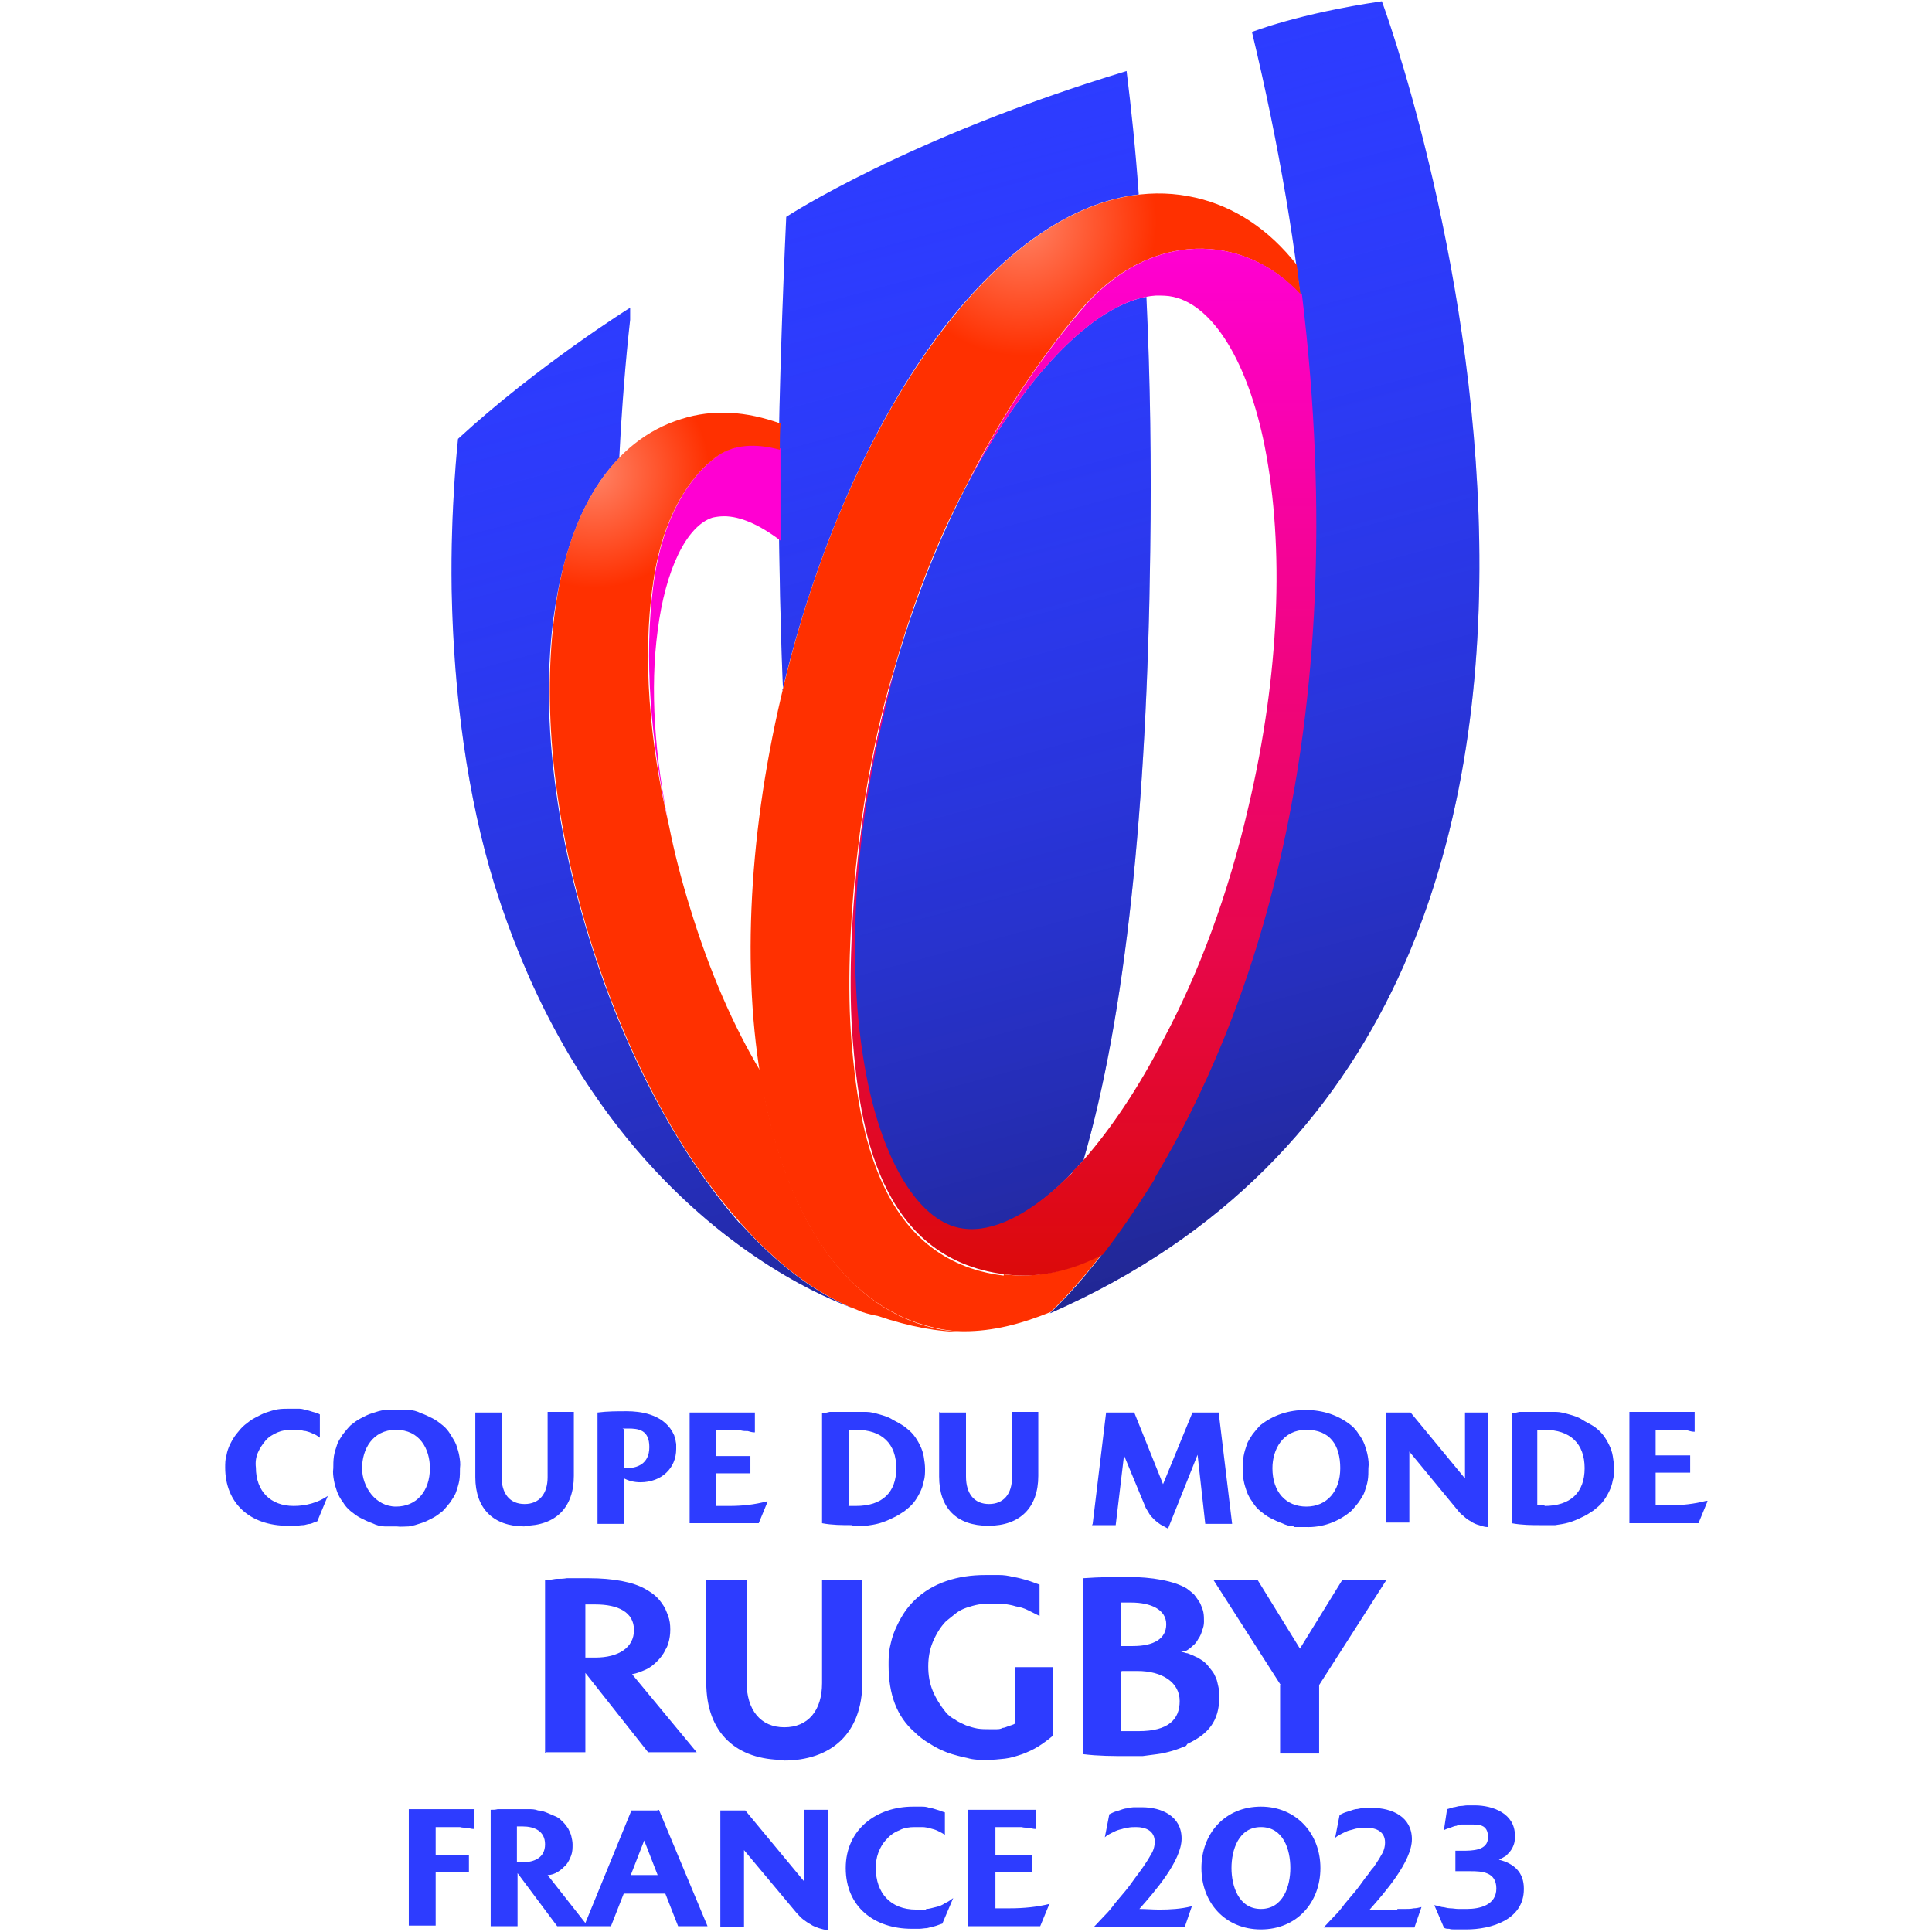 <?xml version="1.0" encoding="UTF-8"?>
<svg xmlns="http://www.w3.org/2000/svg" version="1.1" xmlns:xlink="http://www.w3.org/1999/xlink" viewBox="0 0 302 302">
  <defs>
    <linearGradient id="Dégradé_sans_nom_2" data-name="Dégradé sans nom 2" x1="134.1" y1="282.6" x2="182.4" y2="103.6" gradientTransform="translate(0 304) scale(1 -1)" gradientUnits="userSpaceOnUse">
      <stop offset="0" stop-color="#2d3cff" stop-opacity="0"/>
      <stop offset="1" stop-color="#19194b" stop-opacity=".6"/>
    </linearGradient>
    <radialGradient id="Dégradé_sans_nom_3" data-name="Dégradé sans nom 3" cx="152.5" cy="266.7" fx="152.5" fy="266.7" r="20.9" gradientTransform="translate(7.4 301.4) scale(1 -1)" gradientUnits="userSpaceOnUse">
      <stop offset="0" stop-color="#ff8366"/>
      <stop offset="1" stop-color="#ff3000"/>
    </radialGradient>
    <radialGradient id="Dégradé_sans_nom_3-2" data-name="Dégradé sans nom 3" cx="85.5" cy="227.5" fx="85.5" fy="227.5" r="18" xlink:href="#Dégradé_sans_nom_3"/>
    <linearGradient id="Dégradé_sans_nom_4" data-name="Dégradé sans nom 4" x1="169.2" y1="104.4" x2="169.2" y2="265.1" gradientTransform="translate(0 304) scale(1 -1)" gradientUnits="userSpaceOnUse">
      <stop offset="0" stop-color="#dc0a0a"/>
      <stop offset="1" stop-color="#ff00d2"/>
    </linearGradient>
  </defs>
  <!-- Generator: Adobe Illustrator 28.7.1, SVG Export Plug-In . SVG Version: 1.2.0 Build 142)  -->
  <g>
    <g id="Calque_20">
      <g>
        <path id="Layer" d="M197.1,282.4c5.5,0,9.3,4.2,9.3,9.6s-3.7,9.6-9.3,9.6-9.3-4.2-9.3-9.6,3.7-9.6,9.3-9.6h0ZM201.7,292c0-2.9-1.1-6.4-4.6-6.4s-4.6,3.6-4.6,6.4,1.1,6.4,4.6,6.4,4.6-3.6,4.6-6.4ZM218.4,298.4c.4,0,.8,0,1.3,0,.4,0,.8,0,1.3-.1.4,0,.8-.1,1.2-.2l-1.1,3.2h-14.2c.6-.6,1.1-1.2,1.7-1.8.6-.6,1.1-1.2,1.6-1.9.5-.6,1.1-1.3,1.6-1.9.5-.6,1-1.3,1.5-2,.2-.3.5-.6.7-.9.2-.3.4-.6.7-.9.2-.3.4-.6.6-.9.2-.3.4-.6.6-1,.4-.6.6-1.3.6-2,0-1.7-1.4-2.3-2.9-2.3-.4,0-.9,0-1.3.1-.4,0-.8.2-1.3.3-.4.1-.8.3-1.2.5-.4.2-.8.4-1.1.7l.7-3.6c.4-.2.8-.4,1.2-.5.4-.1.8-.3,1.3-.4.4,0,.9-.2,1.3-.2.4,0,.9,0,1.3,0,3.1,0,6.2,1.4,6.2,4.9s-4.3,8.4-6.6,11c1,0,2.1.1,3.1.1.4,0,.8,0,1.3,0ZM238.2,295.3c0,4.8-5.1,6.3-9,6.3-.3,0-.6,0-.9,0-.3,0-.6,0-.9,0-.3,0-.6,0-.9-.1-.3,0-.6,0-.8-.2l-1.5-3.5c.4.1.8.2,1.2.3.4,0,.8.2,1.3.2.4,0,.8.1,1.3.1.4,0,.8,0,1.3,0,2,0,4.6-.6,4.6-3.2s-2.3-2.7-4-2.7c-.2,0-.4,0-.6,0-.2,0-.4,0-.6,0-.2,0-.4,0-.6,0-.2,0-.4,0-.6,0v-3.2c.4,0,.8,0,1.1,0,1.5,0,4,0,4-2.1s-1.5-2-2.9-2-.7,0-1,0c-.3,0-.7,0-1,.2-.3,0-.7.2-1,.3-.3.1-.7.2-1,.4l.5-3.3c.3-.1.7-.2,1-.3.3,0,.7-.2,1.1-.2.4,0,.7-.1,1.1-.1.4,0,.7,0,1.1,0,2.9,0,6.3,1.3,6.3,4.7,0,.4,0,.8-.1,1.2-.1.4-.3.8-.5,1.1-.2.3-.5.6-.8.9-.3.2-.7.4-1.1.6,2.4.6,3.9,2,3.9,4.5h0s0,0,0,0ZM74.1,282.9v3c-.4,0-.7-.1-1.1-.2-.4,0-.8,0-1.1-.1-.4,0-.8,0-1.1,0s-.8,0-1.1,0c-.5,0-1.1,0-1.6,0v4.4h5.2v2.7h-5.2v8.3h-4.2v-18.2h10.3ZM103,282.9l7.6,18.2h-4.6l-2-5.1h-6.5l-2,5.1h-8.4l-6.2-8.3v8.3h-4.2v-18.2c.4,0,.7,0,1.1-.1.4,0,.7,0,1.1,0,.4,0,.7,0,1.1,0,.4,0,.7,0,1.1,0,.5,0,1,0,1.5,0s1,0,1.5.2c.5,0,1,.2,1.5.4.5.2.9.4,1.4.6.4.2.7.5,1,.8.3.3.6.7.8,1,.2.4.4.8.5,1.2.1.4.2.9.2,1.3,0,.6,0,1.1-.2,1.7-.2.5-.4,1-.8,1.5-.4.4-.8.8-1.3,1.1-.5.3-1,.5-1.6.5l5.9,7.5,7.2-17.6h4ZM81.7,291.1h0,0ZM81.7,291.1c1.8,0,3.5-.7,3.5-2.8s-1.7-2.8-3.5-2.8-.6,0-.9,0v5.6c.3,0,.6,0,.9,0ZM102.8,293.1l-2.1-5.4-2.1,5.4h4.2ZM186.3,298l-1.1,3.2h-14.2c.6-.6,1.1-1.2,1.7-1.8.6-.6,1.1-1.2,1.6-1.9.5-.6,1.1-1.3,1.6-1.9.5-.6,1-1.3,1.5-2,.9-1.2,1.8-2.4,2.5-3.7.4-.6.6-1.3.6-2,0-1.7-1.4-2.3-2.9-2.3-.4,0-.9,0-1.3.1-.4,0-.8.2-1.3.3-.4.1-.8.3-1.2.5-.4.2-.8.4-1.1.7l.7-3.6c.4-.2.8-.4,1.2-.5.4-.1.8-.3,1.3-.4.4,0,.9-.2,1.3-.2.4,0,.9,0,1.3,0,3.1,0,6.2,1.4,6.2,4.9s-4.3,8.4-6.6,11c1,0,2.1.1,3.1.1,1.7,0,3.4-.1,5-.5ZM164,297.7l-1.4,3.4h-11.3v-18.2h10.6v3c-.4,0-.7-.1-1.1-.2-.4,0-.8,0-1.1-.1-.4,0-.8,0-1.1,0-.4,0-.8,0-1.1,0-.7,0-1.3,0-1.9,0v4.4h5.7v2.7h-5.7v5.6c.8,0,1.5,0,2.3,0,2.1,0,4.2-.2,6.2-.7ZM144.8,298.4c.5,0,1-.2,1.5-.3.5-.1,1-.3,1.4-.6.5-.2.9-.5,1.3-.8l-1.7,4c-.4.1-.8.3-1.2.4-.4.1-.8.2-1.2.3-.4,0-.8.1-1.2.1-.4,0-.8,0-1.2,0-5.8,0-10.3-3.4-10.3-9.5s4.9-9.6,10.5-9.6c.4,0,.8,0,1.3,0,.4,0,.8,0,1.3.2.4,0,.8.2,1.2.3.4.1.8.3,1.2.4v3.5c-.3-.2-.7-.4-1.1-.6-.4-.2-.8-.3-1.2-.4-.4-.1-.8-.2-1.2-.2-.4,0-.8,0-1.2,0-.8,0-1.7.1-2.4.5-.8.3-1.5.8-2,1.4-.6.6-1,1.3-1.3,2.1-.3.8-.4,1.6-.4,2.4,0,3.9,2.3,6.5,6.3,6.5.5,0,1,0,1.5,0ZM125.7,282.9h3.7v18.8c-.5,0-1-.2-1.4-.3-.5-.2-.9-.3-1.3-.6-.4-.2-.8-.5-1.2-.8-.4-.3-.7-.7-1-1l-8.2-9.8v12h-3.7v-18.2h3.9l9.2,11.1v-11.1ZM85.2,274.1v-27.1c.6,0,1.1-.1,1.7-.2.6,0,1.1,0,1.7-.1.6,0,1.1,0,1.7,0,.6,0,1.2,0,1.7,0,3.9,0,7,.6,8.9,1.7.7.4,1.3.8,1.8,1.3.5.5,1,1.2,1.3,1.8.3.7.6,1.4.7,2.1.1.7.1,1.5,0,2.2-.1.7-.3,1.5-.7,2.1-.3.7-.8,1.3-1.3,1.8-.5.5-1.1,1-1.8,1.3-.7.3-1.4.6-2.1.7l10.1,12.2h-7.6l-9.8-12.4v12.4h-6.2ZM91.5,259.1c.1,0,.3,0,.4,0,.1,0,.3,0,.4,0,.1,0,.3,0,.4,0,.1,0,.3,0,.4,0,3.5,0,6-1.5,6-4.3s-2.5-4-6-4c-.1,0-.3,0-.4,0-.1,0-.3,0-.4,0-.1,0-.3,0-.4,0-.1,0-.3,0-.4,0v8.1ZM164.6,260.7v10.6c-.7.6-1.5,1.2-2.3,1.7-.8.5-1.7.9-2.5,1.2-.9.3-1.8.6-2.7.7s-1.9.2-2.8.2c-1.1,0-2.1,0-3.1-.3-1-.2-2.1-.5-3-.8-1-.4-1.9-.8-2.8-1.4-.9-.5-1.8-1.2-2.5-1.9-2.7-2.4-4-5.8-4-10.4,0-.9,0-1.9.2-2.8.2-.9.4-1.8.8-2.7.4-.9.8-1.7,1.3-2.5.5-.8,1.1-1.5,1.8-2.2,2.8-2.7,6.7-3.9,11-3.9.7,0,1.5,0,2.2,0,.7,0,1.4.1,2.2.3.7.1,1.4.3,2.1.5.7.2,1.4.5,2,.7v4.9c-.6-.3-1.2-.6-1.8-.9-.6-.3-1.2-.5-1.9-.6-.6-.2-1.3-.3-1.9-.4-.7,0-1.3-.1-2,0-.6,0-1.3,0-1.9.1-.6.1-1.3.3-1.9.5-.6.2-1.2.5-1.7.9-.5.4-1,.8-1.5,1.2-.9.9-1.6,2.1-2.1,3.3-.5,1.2-.7,2.5-.7,3.8,0,1.3.2,2.6.7,3.8s1.2,2.3,2,3.3c.4.5.9.9,1.5,1.2.5.4,1.1.6,1.7.9.6.2,1.2.4,1.8.5.6.1,1.3.1,1.9.1.3,0,.7,0,1,0,.3,0,.7,0,1-.2.3,0,.7-.2,1-.3s.7-.2,1-.4v-8.8h5.9ZM185.4,272.9c-.7.3-1.5.6-2.2.8-.7.2-1.5.4-2.3.5-.8.1-1.5.2-2.3.3-.8,0-1.6,0-2.3,0-2.3,0-4.6,0-7-.3v-27.5c2.8-.2,5.1-.2,7-.2,3.7,0,7.2.6,9.2,1.8.4.3.8.6,1.2,1,.3.4.6.8.9,1.3.2.5.4.9.5,1.4.1.5.1,1,.1,1.5,0,.5-.1.9-.3,1.4-.1.4-.3.9-.6,1.3-.2.4-.5.8-.9,1.1-.3.3-.7.6-1.1.8,0,0,0,0-.1,0,0,0,0,0-.1,0,0,0,0,0-.1,0,0,0,0,0-.1,0h-.1c0,0,0,0-.1.1,0,0,0,0-.1,0,0,0,0,0-.1,0,.3,0,.6.1.9.2.3,0,.6.2.9.3.3.1.6.3.9.4.3.2.5.3.8.5.4.3.7.6,1,1,.3.4.6.7.8,1.1.2.4.4.8.5,1.3.1.4.2.9.3,1.4,0,0,0,.1,0,.2,0,0,0,.1,0,.2,0,0,0,.1,0,.2v.2c0,3.9-1.8,5.9-5,7.4h0ZM175.2,250.5v6.8h1.9c3.2,0,5.2-1.1,5.2-3.4s-2.4-3.4-5.5-3.4h-1.6ZM175.2,261.3v9.3c.5,0,2,0,2.8,0,4.6,0,6.4-1.8,6.4-4.7s-2.7-4.7-6.6-4.7-.4,0-.6,0-.4,0-.6,0c-.2,0-.4,0-.6,0-.2,0-.4,0-.6,0ZM122.5,275.1c-7.3,0-12.1-4.1-12.1-12.1v-16h6.3v15.9c0,4.4,2.2,7.1,5.9,7.1s5.9-2.6,5.9-6.9v-16.1h6.3v15.9c0,8.2-5,12.3-12.3,12.3ZM200.2,263.4l-10.5-16.4h6.9l6.6,10.7,6.6-10.7h6.9l-10.5,16.4v10.7h-6.1v-10.7ZM82,238.6c-4.9,0-7.7-2.8-7.7-7.7v-10.1h4.1v10c0,2.7,1.3,4.3,3.6,4.3s3.6-1.6,3.6-4.2v-10.2h4.1v10c0,4.9-2.8,7.8-7.8,7.8ZM146.9,220.8h4.1v10c0,2.7,1.3,4.3,3.6,4.3s3.6-1.6,3.6-4.2v-10.2h4.1v10c0,4.9-2.8,7.8-7.8,7.8s-7.7-2.8-7.7-7.7v-10.1ZM266.9,234.7l-1.4,3.4h-10.8v-17.4h10.2v3.1h-.1c-.3,0-.7-.1-1-.2-.4,0-.7,0-1.1-.1-.4,0-.7,0-1.1,0-.4,0-.7,0-1.1,0-.6,0-1.2,0-1.7,0v4h5.4v2.7h-5.4v5.1c.7,0,1.4,0,2.1,0,2,0,3.9-.2,5.8-.7h.2s0,0,0,0ZM216.7,238.2v-17.4h3.8s8.5,10.3,8.5,10.3v-10.3h3.6v17.9h-.1c-.5,0-.9-.2-1.3-.3-.4-.1-.9-.3-1.3-.6-.4-.2-.8-.5-1.1-.8-.4-.3-.7-.6-1-1l-7.5-9.1v11.1h-3.6ZM202.3,238.6c-.6,0-1.3-.2-1.9-.5-.6-.2-1.2-.5-1.8-.8-.6-.3-1.1-.7-1.6-1.1-.5-.4-.9-.9-1.2-1.4-.4-.5-.7-1.1-.9-1.6-.2-.6-.4-1.2-.5-1.8-.1-.6-.2-1.2-.1-1.9,0-.6,0-1.3.1-1.9.1-.6.3-1.2.5-1.8.2-.6.6-1.1.9-1.6.4-.5.8-1,1.2-1.4,1-.8,2.1-1.4,3.3-1.8,1.2-.4,2.5-.6,3.8-.6s2.6.2,3.8.6c1.2.4,2.3,1,3.3,1.8.5.4.9.9,1.2,1.4.4.5.7,1.1.9,1.6.2.6.4,1.2.5,1.8.1.6.2,1.2.1,1.9,0,.6,0,1.3-.1,1.9-.1.6-.3,1.2-.5,1.8-.2.6-.6,1.1-.9,1.6-.4.5-.8,1-1.2,1.4-2,1.7-4.5,2.6-7.1,2.5-.6,0-1.3,0-1.9,0ZM198.9,229.5c0,3.7,2.1,6,5.3,6s5.3-2.4,5.3-6-1.6-6-5.3-6-5.3,3.1-5.3,6ZM170.8,238.2h0c0,0,2.1-17.4,2.1-17.4h4.4c0,0,4.5,11.2,4.5,11.2l4.6-11.2h4.1l2.1,17.4h-4.2c0,0-1.2-10.8-1.2-10.8l-4.6,11.5h-.1c-.4-.2-.7-.4-1.1-.6-.3-.2-.7-.5-.9-.7-.3-.3-.6-.6-.8-.9-.2-.3-.4-.7-.6-1l-3.4-8.2-1.3,10.9h-3.7ZM51.3,233.7l-1.7,4.1h0c-.4.1-.7.3-1.1.4-.4,0-.8.2-1.1.2-.4,0-.8.1-1.2.1-.4,0-.8,0-1.2,0-6,0-9.8-3.6-9.8-9.1,0-.6,0-1.3.2-1.9.1-.6.3-1.2.6-1.8.3-.6.6-1.1,1-1.6.4-.5.8-1,1.3-1.4.5-.4,1-.8,1.6-1.1.6-.3,1.1-.6,1.7-.8.6-.2,1.2-.4,1.8-.5s1.3-.1,1.9-.1c.4,0,.8,0,1.2,0s.8,0,1.2.2c.4,0,.8.2,1.2.3.4.1.8.2,1.1.4h0v3.6h-.1c-.3-.3-.7-.5-1-.6-.4-.2-.7-.3-1.1-.4-.4,0-.8-.2-1.1-.2-.4,0-.8,0-1.1,0-.8,0-1.5.1-2.2.4-.7.3-1.4.7-1.9,1.3-.5.6-.9,1.2-1.2,1.9-.3.7-.4,1.5-.3,2.3,0,3.7,2.3,6,5.9,6,1.9,0,3.8-.5,5.4-1.6l.2-.2ZM97.5,231v7.2h-4.1v-17.4h0c1.5-.2,3.1-.2,4.6-.2,2,0,5.5.4,7.1,3.2.1.2.2.4.3.6,0,.2.2.4.2.7,0,.2.1.5.1.7s0,.5,0,.7c0,3-2.3,5.2-5.6,5.2-.9,0-1.9-.2-2.7-.7ZM97.5,223.4v6.1s0,0,.1,0c0,0,0,0,.1,0,0,0,0,0,.1,0,0,0,0,0,.1,0,1.6,0,3.6-.6,3.6-3.3s-1.7-2.9-3.3-2.9-.6,0-.9,0ZM71.9,229.5c0,.6,0,1.3-.1,1.9-.1.6-.3,1.2-.5,1.8-.2.6-.6,1.1-.9,1.6-.4.5-.8,1-1.2,1.4-.5.4-1,.8-1.6,1.1-.6.3-1.1.6-1.8.8-.6.2-1.2.4-1.9.5-.6,0-1.3.1-1.9,0-.6,0-1.3,0-1.9,0-.6,0-1.3-.2-1.9-.5-.6-.2-1.2-.5-1.8-.8-.6-.3-1.1-.7-1.6-1.1-.5-.4-.9-.9-1.2-1.4-.4-.5-.7-1.1-.9-1.6-.2-.6-.4-1.2-.5-1.8-.1-.6-.2-1.2-.1-1.9,0-.6,0-1.2.1-1.9.1-.6.3-1.2.5-1.8.2-.6.6-1.1.9-1.6.4-.5.8-1,1.2-1.4.5-.4,1-.8,1.6-1.1.6-.3,1.1-.6,1.8-.8.6-.2,1.2-.4,1.9-.5.6,0,1.3-.1,1.9,0,.6,0,1.3,0,1.9,0,.6,0,1.3.2,1.9.5.6.2,1.2.5,1.8.8.6.3,1.1.7,1.6,1.1.5.4.9.9,1.2,1.4s.7,1.1.9,1.6c.2.6.4,1.2.5,1.8.1.6.2,1.2.1,1.9h0ZM67.2,229.5c0-3-1.6-6-5.3-6s-5.3,3.1-5.3,6,2.1,6,5.3,6,5.3-2.4,5.3-6ZM249.1,222.9c.5.4,1,.8,1.4,1.3.4.5.7,1,1,1.6.3.6.5,1.2.6,1.8.1.6.2,1.3.2,1.9,0,.6,0,1.3-.2,1.9-.1.6-.3,1.2-.6,1.8-.3.6-.6,1.1-1,1.6-.4.5-.9.9-1.4,1.3-.6.4-1.2.8-1.9,1.1-.6.3-1.3.6-2,.8-.7.2-1.4.3-2.1.4-.7,0-1.4,0-2.1,0-1.6,0-3.1,0-4.7-.3h0v-17.2h0c.4,0,.8-.1,1.2-.2.4,0,.8,0,1.2,0,.4,0,.8,0,1.2,0,.4,0,.8,0,1.2,0,.7,0,1.4,0,2.1,0,.7,0,1.4.2,2.1.4.7.2,1.4.4,2,.8s1.3.7,1.9,1.1ZM241.4,235.4c4.1,0,6.3-2.1,6.3-5.9s-2.2-6-6.3-6-.7,0-1.1,0v11.8c0,0,.2,0,.3,0,0,0,.2,0,.3,0,0,0,.2,0,.3,0,0,0,.2,0,.3,0h0ZM133.2,238.4c-1.6,0-3.1,0-4.7-.3h0v-17.2h0c.4,0,.8-.1,1.2-.2.4,0,.8,0,1.2,0,.4,0,.8,0,1.2,0,.4,0,.8,0,1.2,0,.7,0,1.4,0,2.1,0,.7,0,1.4.2,2.1.4s1.4.4,2,.8c.6.3,1.3.7,1.9,1.1.5.4,1,.8,1.4,1.3.4.5.7,1,1,1.6.3.6.5,1.2.6,1.8.1.6.2,1.3.2,1.9,0,.6,0,1.3-.2,1.9-.1.6-.3,1.2-.6,1.8-.3.6-.6,1.1-1,1.6-.4.5-.9.9-1.4,1.3-.6.4-1.2.8-1.9,1.1-.6.3-1.3.6-2,.8-.7.2-1.4.3-2.1.4s-1.4,0-2.1,0h0ZM132.6,235.4c0,0,.2,0,.3,0,0,0,.2,0,.3,0,0,0,.2,0,.3,0,0,0,.2,0,.3,0,4.1,0,6.3-2.1,6.3-5.9s-2.2-6-6.3-6-.7,0-1.1,0v11.8ZM107.8,238.2v-17.4h10.2v3.1h-.1c-.3,0-.7-.1-1-.2-.4,0-.7,0-1.1-.1-.4,0-.7,0-1.1,0-.4,0-.7,0-1.1,0-.6,0-1.2,0-1.7,0v4h5.4v2.7h-5.4v5.1c.7,0,1.4,0,2.1,0,2,0,3.9-.2,5.8-.7h.2s-1.4,3.4-1.4,3.4h-10.8ZM134.7,129.7h42.8c-1.7,19.8-4.5,36.6-8.3,49.9-7,8-14.1,11.9-19.6,10.6-6.3-1.5-11.5-10.1-14.1-23.1-2.2-10.8-2.4-23.7-.7-37.3h0Z" fill="#2d3cff" fill-rule="evenodd"/>
        <g id="Dossier_1">
          <path id="Layer-2" data-name="Layer" d="M195.7,5s7.3-2.9,20.3-4.8c.1,0,57.8,157-51.9,205.1,0,0,65.8-58.2,31.6-200.3ZM169.4,181.3c-7,8.1-14.2,12.1-19.8,10.7-6.3-1.4-11.7-10.3-14.3-23.4-3.1-15.8-2.3-35.7,2.5-56.1,8.8-37.5,27.8-63.6,41.4-66.1.6,12.7.8,26.4.6,39.7-.5,40.3-3.9,72.7-10.4,95.1ZM122.4,107.9c-.4-9.4-.6-19.6-.7-30.7-.1-15.9,1.2-43.3,1.2-43.3,0,0,18.9-12.4,53.2-22.8.7,5.6,1.4,12.2,1.9,19.3-10.3,1.2-20.9,8.4-30.6,21-10.9,14.3-19.8,34.3-25.1,56.5ZM115.6,191.1c5.9,6.6,11.9,11.1,17.8,13.4-3.9-1.4-19.2-7.6-33.9-24.8-9.8-11.5-17.2-25.4-22.2-41.4-4.2-13.6-6.4-29.6-6.7-46.2-.2-12.8,1-23.5,1-23.5,12.5-11.5,26.9-20.5,26.9-20.5v1.9c-.7,6.2-1.3,13.6-1.7,21.6-5.4,5.5-8.8,14.1-10.3,25.1-1.9,14.6.1,32.3,5.6,50,5.5,17.8,13.9,33.5,23.5,44.5Z" fill="#2d3cff" fill-rule="evenodd"/>
          <path id="Layer-3" data-name="Layer" d="M195.7,5s7.3-2.9,20.3-4.8c.1,0,57.8,157-51.9,205.1,0,0,65.8-58.2,31.6-200.3ZM169.4,181.3c-7,8.1-14.2,12.1-19.8,10.7-6.3-1.4-11.7-10.3-14.3-23.4-3.1-15.8-2.3-35.7,2.5-56.1,8.8-37.5,27.8-63.6,41.4-66.1.6,12.7.8,26.4.6,39.7-.5,40.3-3.9,72.7-10.4,95.1ZM122.4,107.9c-.4-9.4-.6-19.6-.7-30.7-.1-15.9,1.2-43.3,1.2-43.3,0,0,18.9-12.4,53.2-22.8.7,5.6,1.4,12.2,1.9,19.3-10.3,1.2-20.9,8.4-30.6,21-10.9,14.3-19.8,34.3-25.1,56.5ZM115.6,191.1c5.9,6.6,11.9,11.1,17.8,13.4-3.9-1.4-19.2-7.6-33.9-24.8-9.8-11.5-17.2-25.4-22.2-41.4-4.2-13.6-6.4-29.6-6.7-46.2-.2-12.8,1-23.5,1-23.5,12.5-11.5,26.9-20.5,26.9-20.5v1.9c-.7,6.2-1.3,13.6-1.7,21.6-5.4,5.5-8.8,14.1-10.3,25.1-1.9,14.6.1,32.3,5.6,50,5.5,17.8,13.9,33.5,23.5,44.5Z" fill="url(#Dégradé_sans_nom_2)" fill-rule="evenodd"/>
          <path id="Layer-4" data-name="Layer" d="M115.6,191.1c-9.7-11-18-26.7-23.5-44.5-5.5-17.7-7.5-35.5-5.6-50,1.4-11,4.9-19.6,10.3-25.1.4-8,1-15.4,1.6-21.6v-1.9c.1,0-14.2,9.1-26.7,20.5,0,0-1.2,10.7-1,23.5.2,16.6,2.5,32.6,6.7,46.2,5,16,12.4,30,22.2,41.4,14.7,17.2,30,23.4,33.9,24.8-5.8-2.3-11.9-6.8-17.8-13.4Z" fill="none"/>
          <path id="Layer-5" data-name="Layer" d="M156.9,199.4c-19.7-2.4-22.7-23.4-23.8-36.6-1.3-16.2,1.3-40.9,6.7-58.3,3-10.6,6.8-20.2,11.1-28.3,4.3-8.7,10-18.1,17.8-27.5,10.9-13,25.9-12.3,34.6-2.6-.2-1.6-.4-3.1-.6-4.7-4.3-5.5-9.7-9.1-15.8-10.5-13-3-27,4.3-39.4,20.5-11.2,14.6-20.2,35-25.4,57.5-5.3,22.6-6.2,44.9-2.6,62.8,4.1,20.1,13.4,32.8,26.4,35.8,1.6.4,3.2.6,4.8.6,4.5,0,8.8-1.1,13.5-3,.1-.1,3.3-3,8-9-4.9,2.5-10,3.8-15.3,3.1h0Z" fill="url(#Dégradé_sans_nom_3)"/>
          <path id="Layer-6" data-name="Layer" d="M112.1,71.3c-4.1,3-8.6,9.3-10,20.4-1.4,10.9-.5,23.9,2.5,37.5-2.3-11.1-3-21.6-1.8-30.6,1.2-9.5,4.5-16.4,8.6-17.7.5-.1,1.1-.2,1.8-.2,2.5,0,5.5,1.3,8.8,3.8v-14.4c-3.8-1-7.3-.7-9.9,1.2h0Z" fill="#ff00d2"/>
          <path id="Layer-7" data-name="Layer" d="M102,91.8c1.4-11.1,6-17.5,10-20.4,2.7-2,6.2-2.1,9.9-1.1,0-1.3,0-2.7.1-4.1-5.3-1.9-10.5-2.3-15.5-.7-10.7,3.3-17.9,14.3-19.9,31.2-1.8,14.6.1,32.2,5.6,50,5.5,17.7,13.8,33.5,23.5,44.4,6,6.8,12.2,11.3,18.4,13.7.8.4,1.7.6,2.6.8.1,0,.4.1.5.1,5,1.7,9.4,2.5,13.5,2.5-1.6-.1-3.1-.2-4.7-.6-13-3-22.3-15.8-26.4-35.8l-.7-4.3c-4.2-7-8-15.6-11.1-25.8-1.3-4.2-2.4-8.5-3.2-12.5-3.2-13.6-4.1-26.6-2.6-37.5Z" fill="url(#Dégradé_sans_nom_3-2)"/>
          <path id="Layer-8" data-name="Layer" d="M203.4,46.1c-8.8-9.7-23.8-10.4-34.6,2.6-7.8,9.3-13.5,18.7-17.8,27.5,9.4-18.3,21-29.5,29.7-30,1,0,1.8,0,2.7.2,6.3,1.4,11.7,10.3,14.3,23.4,3.1,15.8,2.3,35.7-2.5,56.1-3.2,14-7.9,26.4-13.3,36.5-3.9,7.6-8.2,14-12.5,18.9l-.2.2c0,.1-.1.1-.1.2h-.1c0,.1-.5.6-.5.6h-.1c0,.1-.1.2-.1.2h-.1c0,.1-.1.2-.1.2l-.2.2h-.1c0,.1-.2.4-.2.4-.1.2-.4.4-.5.5-.6.6-1.3,1.2-1.9,1.8-5.6,5-11,7.3-15.4,6.3-6.3-1.4-11.7-10.3-14.3-23.4-3.1-15.8-2.3-35.7,2.5-56.1.6-2.7,1.3-5.5,2-8.1-5.4,17.3-8,42-6.7,58.3,1.1,13.2,3.9,34.1,23.8,36.6,5.4.7,10.5-.6,15.3-3.1,2.4-3.1,5.1-7,8.1-11.8h0c.1-.2.1-.4.2-.5,14.1-23.6,31.3-68,22.8-137.9h0Z" fill="url(#Dégradé_sans_nom_4)"/>
        </g>
      </g>
    </g>
  </g>
</svg>